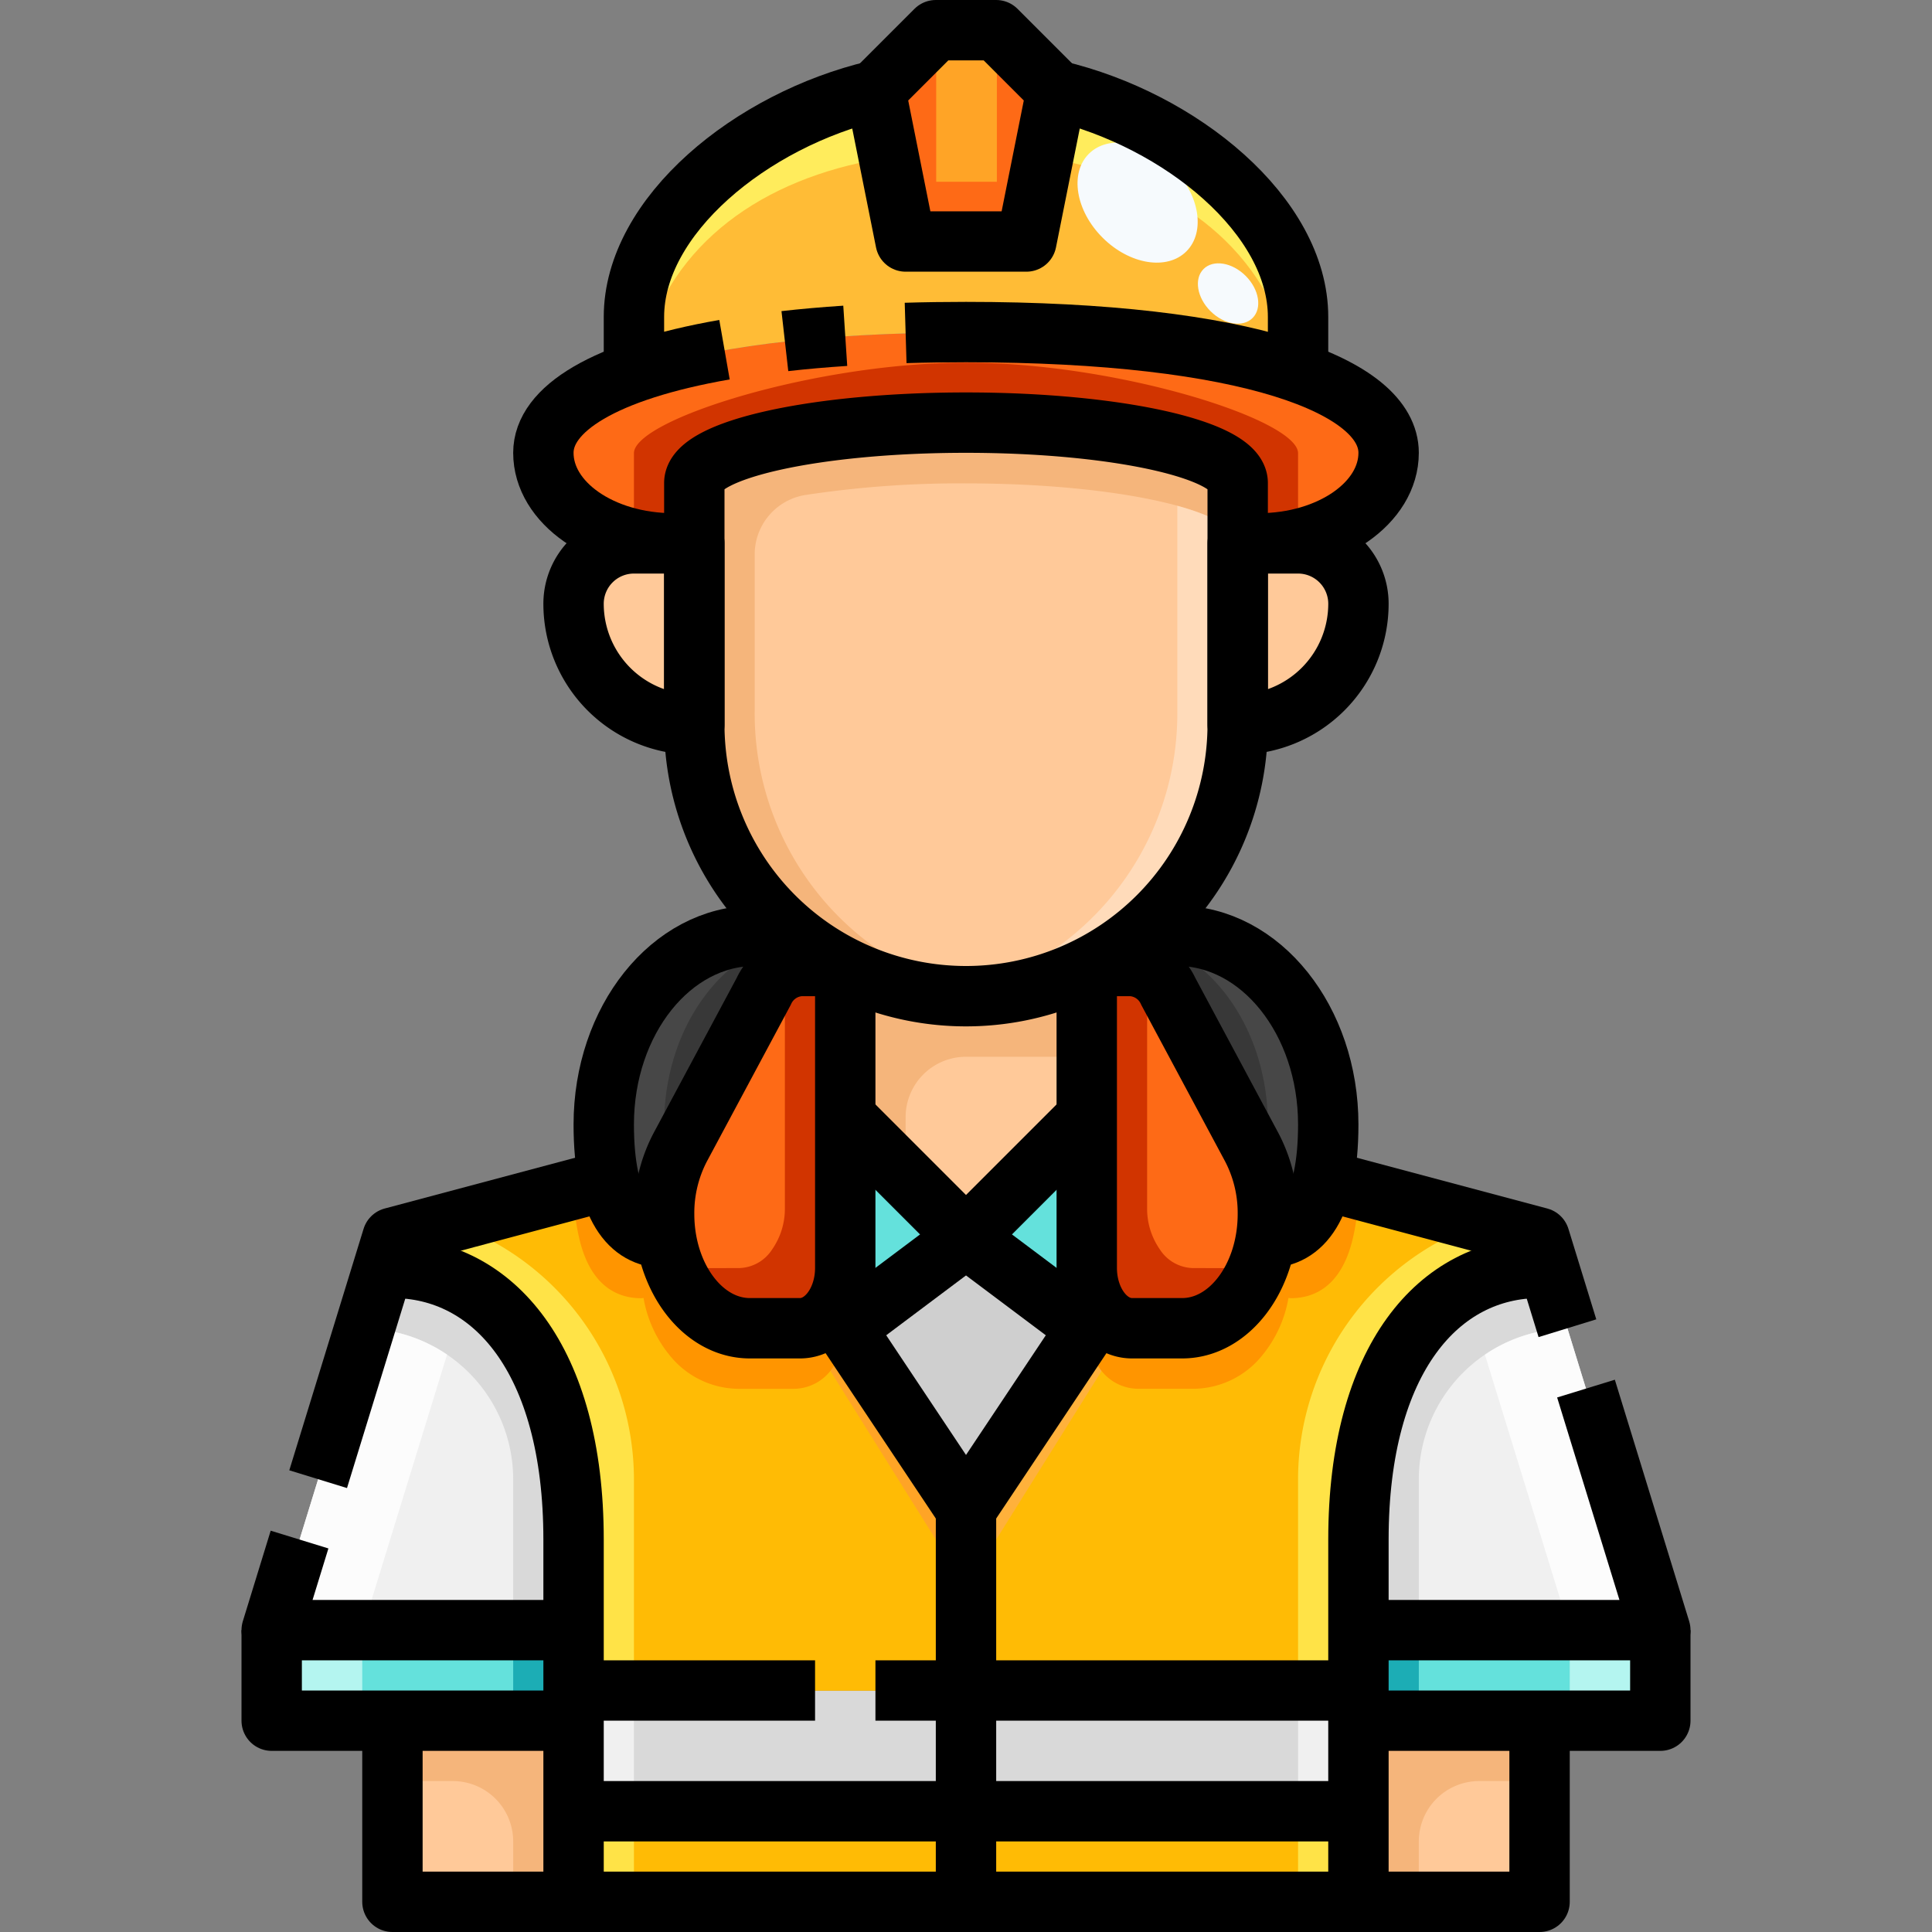 <svg xmlns="http://www.w3.org/2000/svg" viewBox="0 0 64 64"><rect x="0" y="0" width="64" height="64" fill="#808080" stroke="none"/><title>30-engineer</title><g id="_30-engineer" data-name="30-engineer"><polygon points="19 60.001 19 63 13 63 13 57.002 19 57.002 19 60.001" style="fill:#ffc999"/><polygon points="51 57.002 51 63 45 63 45 60.001 45 57.002 51 57.002" style="fill:#ffc999"/><path d="M19,51v3H9l3.72-12.087.28.09C16.32,42.006,19,45.005,19,51Z" style="fill:#f0f0f0"/><polygon points="36 44.005 32 50.004 28 44.005 32 41.006 36 44.005" style="fill:#cfcfcf"/><polygon points="19 56.002 19 57.002 13 57.002 9 57.002 9 54.003 19 54.003 19 56.002" style="fill:#64e1dc"/><polygon points="55 54.003 55 57.002 51 57.002 45 57.002 45 56.002 45 54.003 55 54.003" style="fill:#64e1dc"/><path d="M32,41.006l-4,3-.42-.619a2.354,2.354,0,0,0,.42-1.38v-5Z" style="fill:#64e1dc"/><path d="M36,42.006a2.354,2.354,0,0,0,.42,1.38l-.42.619-4-3,4-4Z" style="fill:#64e1dc"/><polygon points="32 56.002 32 60.001 19 60.001 19 57.002 19 56.002 32 56.002" style="fill:#d9d9d9"/><polygon points="45 57.002 45 60.001 32 60.001 32 56.002 45 56.002 45 57.002" style="fill:#d9d9d9"/><rect x="19" y="60.001" width="13" height="2.999" style="fill:#ffbb05"/><rect x="32" y="60.001" width="13" height="2.999" style="fill:#ffbb05"/><path d="M51,41.006l.28.91-.28.09c-3.32,0-6,3-6,9v5H32V50l4-6,.42-.619a1.34,1.34,0,0,0,1.08.619h1.66A2.527,2.527,0,0,0,41.17,42.9a4.334,4.334,0,0,0,.77-1.9l.06.01c.82,0,1.51-.53,1.82-1.909l.19.04Z" style="fill:#ffbb05"/><path d="M51.28,41.916,55,54H45V51c0-6,2.68-9,6-9Z" style="fill:#f0f0f0"/><path d="M20.18,39.1c.31,1.379,1,1.909,1.82,1.909l.06-.01a4.334,4.334,0,0,0,.77,1.9,2.527,2.527,0,0,0,2.01,1.109H26.5a1.34,1.34,0,0,0,1.08-.619l.42.619,4,6v6H19V51c0-6-2.68-9-6-9l-.28-.09.28-.91,7-1.869Z" style="fill:#ffbb05"/><path d="M26.52,32.009a1.428,1.428,0,0,0-1.22.84l-2.77,5.168a4.614,4.614,0,0,0-.53,2.2,4.932,4.932,0,0,0,.06.78l-.06.01c-.82,0-1.51-.53-1.82-1.909a8,8,0,0,1-.18-1.84c0-3.449,2.24-6.248,5-6.248h1l.15-.17,1.51,1.05-.12.2a.6.6,0,0,0-.29-.08Z" style="fill:#383838"/><path d="M39,31.009c2.76,0,5,2.8,5,6.248a8,8,0,0,1-.18,1.84c-.31,1.379-1,1.909-1.82,1.909L41.94,41a4.932,4.932,0,0,0,.06-.78,4.614,4.614,0,0,0-.53-2.2L38.7,32.849a1.428,1.428,0,0,0-1.22-.84h-.73a.6.6,0,0,0-.29.08l-.12-.2a8.317,8.317,0,0,0,1.51-1.05l.15.17Z" style="fill:#383838"/><path d="M25.3,32.849a1.428,1.428,0,0,1,1.22-.84h.73a.6.6,0,0,1,.29.08,1.047,1.047,0,0,1,.46.92v9a2.354,2.354,0,0,1-.42,1.38,1.34,1.34,0,0,1-1.08.619H24.84A2.527,2.527,0,0,1,22.83,42.9a4.334,4.334,0,0,1-.77-1.9,4.932,4.932,0,0,1-.06-.78,4.614,4.614,0,0,1,.53-2.2Z" style="fill:#fe6a16"/><path d="M37.5,44.005a1.34,1.34,0,0,1-1.08-.619,2.354,2.354,0,0,1-.42-1.38v-9a1.047,1.047,0,0,1,.46-.92.6.6,0,0,1,.29-.08h.73a1.428,1.428,0,0,1,1.22.84l2.77,5.168a4.614,4.614,0,0,1,.53,2.2,4.932,4.932,0,0,1-.06.78,4.334,4.334,0,0,1-.77,1.9,2.527,2.527,0,0,1-2.01,1.109Z" style="fill:#fe6a16"/><path d="M43,18.013a2.006,2.006,0,0,1,2,2,3.995,3.995,0,0,1-4,4v-6h2Z" style="fill:#ffc999"/><path d="M23,18.013v6a3.995,3.995,0,0,1-4-4,2.006,2.006,0,0,1,2-2h2Z" style="fill:#ffc999"/><polygon points="35 3.017 34 8.016 30 8.016 29 3.017 31 1.018 33 1.018 35 3.017" style="fill:#fe6a16"/><path d="M21,12.354c2.32-.819,5.99-1.339,11-1.339s8.68.52,11,1.339c2,.71,3,1.64,3,2.66,0,1.659-1.93,3-4.31,3H41v-2c0-1.109-4.03-2-9-2s-9,.89-9,2v2h-.69c-2.38,0-4.31-1.34-4.31-3C18,13.994,19,13.064,21,12.354Z" style="fill:#fe6a16"/><path d="M32,11.015c-5.01,0-8.68.52-11,1.339V10.515c0-3.349,3.88-6.528,8-7.5l1,5h4l1-5c4.12.97,8,4.149,8,7.5v1.839C40.68,11.535,37.01,11.015,32,11.015Z" style="fill:#ffbc36"/><path d="M36,32.069v4.938l-4,4-4-4V32.069a8.981,8.981,0,0,0,8,0Z" style="fill:#ffc999"/><path d="M36,32.069a9,9,0,0,1-13-8.058v-8c0-1.109,4.03-2,9-2s9,.89,9,2v8A9,9,0,0,1,36,32.069Z" style="fill:#ffc999"/><path d="M36,32.069a9,9,0,0,1-13-8.058v-8c0-1.109,4.03-2,9-2s9,.89,9,2v8A9,9,0,0,1,36,32.069Z" style="fill:#ffc999"/><path d="M32,14.014c-4.97,0-9,.89-9,2v8a8.981,8.981,0,0,0,10.026,8.937A8.58,8.58,0,0,1,30,32.019a9.529,9.529,0,0,1-5-8.481V18.376A1.993,1.993,0,0,1,26.662,16.4,33.98,33.98,0,0,1,32,16.013c4.97,0,9,.89,9,2v-2C41,14.9,36.97,14.014,32,14.014Z" style="fill:#f5b57b"/><path d="M39,16.755v6.783a9.529,9.529,0,0,1-5,8.481,8.521,8.521,0,0,1-2,.741,8.707,8.707,0,0,0,1.026.188A9,9,0,0,0,41,24.011v-6C41,17.535,40.249,17.1,39,16.755Z" style="fill:#ffdbba"/><path d="M32,33.009a8.956,8.956,0,0,1-4-.94v4.938l2,2v-2a2,2,0,0,1,2-2h4V32.069A8.956,8.956,0,0,1,32,33.009Z" style="fill:#f5b57b"/><path d="M43,18.013H42a2.006,2.006,0,0,1,2,2,3.947,3.947,0,0,1-3,3.856v.143a3.995,3.995,0,0,0,4-4A2.006,2.006,0,0,0,43,18.013Z" style="fill:#ffdbba"/><path d="M21,18.013h1a2.006,2.006,0,0,0-2,2,3.947,3.947,0,0,0,3,3.856v.143a3.995,3.995,0,0,1-4-4A2.006,2.006,0,0,1,21,18.013Z" style="fill:#ffdbba"/><rect x="9" y="54.003" width="3" height="2.999" style="fill:#b4f5f0"/><path d="M26.451,31.049l-.3-.21-.15.17H25c-2.76,0-5,2.8-5,6.248a8,8,0,0,0,.18,1.84c.31,1.379,1,1.909,1.82,1.909l.06-.01a4.975,4.975,0,0,1,.1-2.022A8.165,8.165,0,0,1,22,37.257C22,34.04,23.949,31.391,26.451,31.049Z" style="fill:#474747"/><path d="M39,31.009H38l-.15-.17c-.087.076-.184.142-.275.215,2.489.357,4.425,3,4.425,6.2a8.165,8.165,0,0,1-.16,1.717A4.975,4.975,0,0,1,41.94,41l.06.01c.82,0,1.51-.53,1.82-1.909a8,8,0,0,0,.18-1.84C44,33.808,41.76,31.009,39,31.009Z" style="fill:#474747"/><path d="M39.5,42.006a1.339,1.339,0,0,1-1.08-.62A2.353,2.353,0,0,1,38,40.007V32.148a1.168,1.168,0,0,0-.52-.139h-.73a.6.6,0,0,0-.29.08,1.047,1.047,0,0,0-.46.92v9a2.354,2.354,0,0,0,.42,1.38,1.34,1.34,0,0,0,1.08.619h1.66A2.53,2.53,0,0,0,41.17,42.9a3.979,3.979,0,0,0,.509-.959,2.2,2.2,0,0,1-.519.069Z" style="fill:#d13400"/><path d="M24.5,42.006a1.339,1.339,0,0,0,1.08-.62A2.353,2.353,0,0,0,26,40.007V32.148a1.168,1.168,0,0,1,.52-.139h.73a.6.6,0,0,1,.29.08,1.047,1.047,0,0,1,.46.92v9a2.354,2.354,0,0,1-.42,1.38,1.34,1.34,0,0,1-1.08.619H24.84A2.53,2.53,0,0,1,22.83,42.9a3.979,3.979,0,0,1-.509-.959,2.2,2.2,0,0,0,.519.069Z" style="fill:#d13400"/><path d="M32,12.014c-5,0-11,1.89-11,3v2.843a5.963,5.963,0,0,0,1.31.156H23v-2c0-1.109,4.03-2,9-2s9,.89,9,2v2h.69A5.963,5.963,0,0,0,43,17.857V15.014C43,13.9,37,12.014,32,12.014Z" style="fill:#d13400"/><rect x="31.013" y="1" width="2.009" height="5.021" style="fill:#ffa426"/><path d="M35.965,3.291h0c-.319-.1-.64-.2-.964-.273l-.44,2.2c.334.051.662.111.983.182,3.789.846,6.644,3.15,7.305,6.908.048.016.105.031.152.047V10.515C43,7.429,39.705,4.493,35.965,3.291Z" style="fill:#ffec5c"/><path d="M28.036,3.29h0C24.3,4.493,21,7.429,21,10.515v1.839c.048-.017.105-.031.154-.048.659-3.757,3.513-6.061,7.3-6.906.321-.072.649-.132.983-.183L29,3.017C28.676,3.093,28.355,3.188,28.036,3.29Z" style="fill:#ffec5c"/><polygon points="45 54.003 45 56.002 45 57.002 47 57.002 47 54.003 45 54.003" style="fill:#1cadb5"/><path d="M47,49a5,5,0,0,1,4.925-4.991l-.645-2.1-.28.09c-3.32,0-6,3-6,9v3h2Z" style="fill:#d9d9d9"/><path d="M47,63V61a2,2,0,0,1,2-2h2V57H45v6Z" style="fill:#f5b57b"/><polygon points="19 54.003 19 56.002 19 57.002 17 57.002 17 54.003 19 54.003" style="fill:#1cadb5"/><path d="M17,49a5,5,0,0,0-4.925-4.991l.645-2.1.28.09c3.32,0,6,3,6,9v3H17Z" style="fill:#d9d9d9"/><path d="M17,63V61a2,2,0,0,0-2-2H13V57h6v6Z" style="fill:#f5b57b"/><path d="M12.1,43.937h0L9,54h3l2.809-9.126a4.983,4.983,0,0,0-2.734-.864Z" style="fill:#fcfcfc"/><polygon points="43 60.001 45 60.001 45 57.002 45 56.002 43 56.002 43 60.001" style="fill:#f0f0f0"/><rect x="43" y="60.001" width="2" height="2.999" style="fill:#ffe347"/><path d="M49.092,40.5A8.994,8.994,0,0,0,43,49v7h2V51c0-6,2.68-9,6-9l.28-.09-.28-.91Z" style="fill:#ffe347"/><polygon points="21 60.001 19 60.001 19 57.002 19 56.002 21 56.002 21 60.001" style="fill:#f0f0f0"/><rect x="19" y="60.001" width="2" height="2.999" style="fill:#ffe347"/><path d="M14.908,40.5A8.994,8.994,0,0,1,21,49v7H19V51c0-6-2.68-9-6-9l-.28-.09.28-.91Z" style="fill:#ffe347"/><rect x="31" y="56.002" width="1" height="3.999" style="fill:#c1c1c1"/><rect x="31" y="60.001" width="1" height="2.999" style="fill:#ffa426"/><path d="M28,44.005l-.42-.619a1.361,1.361,0,0,1-.965.6L31,51v5h1V50Z" style="fill:#ffa426"/><rect x="32" y="56.002" width="1" height="3.999" style="fill:#cfcfcf"/><rect x="32" y="60.001" width="1" height="2.999" style="fill:#ffb13b"/><path d="M36,44.005l.42-.619a1.361,1.361,0,0,0,.965.6L33,51v5H32V50Z" style="fill:#ffb13b"/><rect x="52" y="54.003" width="3" height="2.999" style="fill:#b4f5f0"/><path d="M49.191,44.877,52,54h3l-3.075-9.99A4.983,4.983,0,0,0,49.191,44.877Z" style="fill:#fcfcfc"/><path d="M37.687,46.005h1.868a2.95,2.95,0,0,0,2.261-1.11,4.08,4.08,0,0,0,.866-1.9l.068.01c.922,0,1.7-.53,2.047-1.91a6.973,6.973,0,0,0,.2-1.7l-.983-.263-.19-.04c-.31,1.379-1,1.909-1.82,1.909L41.94,41a4.334,4.334,0,0,1-.77,1.9,2.53,2.53,0,0,1-2.01,1.109H37.5a1.34,1.34,0,0,1-1.08-.619l-.42.619a2.179,2.179,0,0,0,.472,1.38A1.556,1.556,0,0,0,37.687,46.005Z" style="fill:#ff9500"/><path d="M21.25,43.006l.068-.01a4.08,4.08,0,0,0,.866,1.9,2.95,2.95,0,0,0,2.261,1.11h1.867a1.556,1.556,0,0,0,1.216-.62A2.179,2.179,0,0,0,28,44.005l-.42-.619a1.34,1.34,0,0,1-1.08.619H24.84A2.53,2.53,0,0,1,22.83,42.9a4.334,4.334,0,0,1-.77-1.9l-.06.01c-.82,0-1.51-.53-1.82-1.909l-.18.04-.993.265a6.962,6.962,0,0,0,.2,1.694C19.551,42.476,20.328,43.006,21.25,43.006Z" style="fill:#ff9500"/><ellipse cx="37.684" cy="6.711" rx="1.642" ry="2.285" transform="translate(6.31 28.637) rotate(-45.045)" style="fill:#f6fafd"/><ellipse cx="40.682" cy="9.723" rx="0.825" ry="1.148" transform="translate(5.057 31.642) rotate(-45.045)" style="fill:#f6fafd"/><path d="M36,42V33c0-.552.336-1,.75-1h.728a1.432,1.432,0,0,1,1.221.838l2.772,5.175a4.694,4.694,0,0,1,.529,2.2h0C42,42.305,40.729,44,39.16,44H37.5C36.672,44,36,43.105,36,42Z" style="fill:none;stroke:#000;stroke-linejoin:round;stroke-width:2px"/><path d="M28,42V33c0-.552-.336-1-.75-1h-.728a1.432,1.432,0,0,0-1.221.838l-2.772,5.175a4.694,4.694,0,0,0-.529,2.2h0C22,42.305,23.271,44,24.84,44H26.5C27.328,44,28,43.105,28,42Z" style="fill:none;stroke:#000;stroke-linejoin:round;stroke-width:2px"/><path d="M22,41c-1.105,0-2-.986-2-3.75C20,33.8,22.236,31,25,31h1" style="fill:none;stroke:#000;stroke-linejoin:round;stroke-width:2px"/><path d="M42,41c1.1,0,2-.986,2-3.75C44,33.8,41.764,31,39,31H38" style="fill:none;stroke:#000;stroke-linejoin:round;stroke-width:2px"/><path d="M24,11.584c-4,.7-6,1.969-6,3.416,0,1.658,1.927,3,4.308,3" style="fill:none;stroke:#000;stroke-linejoin:round;stroke-width:2px"/><path d="M28,11.124q-1.055.069-2,.176" style="fill:none;stroke:#000;stroke-linejoin:round;stroke-width:2px"/><path d="M41.692,18C44.073,18,46,16.658,46,15c0-2.211-4.667-4-14-4q-1.038,0-2,.029" style="fill:none;stroke:#000;stroke-linejoin:round;stroke-width:2px"/><path d="M35,3c4.117.974,8,4.151,8,7.5V13" style="fill:none;stroke:#000;stroke-linejoin:round;stroke-width:2px"/><path d="M21,13V10.5c0-3.351,3.88-6.527,8-7.5" style="fill:none;stroke:#000;stroke-linejoin:round;stroke-width:2px"/><path d="M23,16c0-1.105,4.025-2,9-2s9,.895,9,2v8a9,9,0,0,1-9,9h0a9,9,0,0,1-9-9Z" style="fill:none;stroke:#000;stroke-linejoin:round;stroke-width:2px"/><polygon points="35 3 34 8 30 8 29 3 31 1 33 1 35 3" style="fill:none;stroke:#000;stroke-linejoin:round;stroke-width:2px"/><polyline points="36.667 43 32 50 27.335 43.002" style="fill:none;stroke:#000;stroke-linejoin:round;stroke-width:2px"/><line x1="32" y1="50" x2="32" y2="63" style="fill:none;stroke:#000;stroke-linejoin:round;stroke-width:2px"/><polyline points="9.923 51 9 54 19 54" style="fill:none;stroke:#000;stroke-linejoin:round;stroke-width:2px"/><polyline points="20 39.133 13 41 10.539 49" style="fill:none;stroke:#000;stroke-linejoin:round;stroke-width:2px"/><polyline points="9 54 9 57 19 57" style="fill:none;stroke:#000;stroke-linejoin:round;stroke-width:2px"/><path d="M13,57v6h6V51c0-6-2.684-9-6-9" style="fill:none;stroke:#000;stroke-linejoin:round;stroke-width:2px"/><polyline points="52.538 45.999 55 54 45 54" style="fill:none;stroke:#000;stroke-linejoin:round;stroke-width:2px"/><polyline points="44.005 39.135 51 41 51.923 43.999" style="fill:none;stroke:#000;stroke-linejoin:round;stroke-width:2px"/><polyline points="55 54 55 57 45 57" style="fill:none;stroke:#000;stroke-linejoin:round;stroke-width:2px"/><path d="M51,57v6H45V51c0-6,2.684-9,6-9" style="fill:none;stroke:#000;stroke-linejoin:round;stroke-width:2px"/><line x1="19" y1="63" x2="45" y2="63" style="fill:none;stroke:#000;stroke-linejoin:round;stroke-width:2px"/><path d="M41,18h2a2,2,0,0,1,2,2v0a4,4,0,0,1-4,4h0a0,0,0,0,1,0,0V18A0,0,0,0,1,41,18Z" style="fill:none;stroke:#000;stroke-linejoin:round;stroke-width:2px"/><path d="M19,18h0a4,4,0,0,1,4,4v0a2,2,0,0,1-2,2H19a0,0,0,0,1,0,0V18A0,0,0,0,1,19,18Z" transform="translate(42 42) rotate(180)" style="fill:none;stroke:#000;stroke-linejoin:round;stroke-width:2px"/><polyline points="28 37 32 41 36 37" style="fill:none;stroke:#000;stroke-linejoin:round;stroke-width:2px"/><line x1="32" y1="41" x2="36" y2="44" style="fill:none;stroke:#000;stroke-linejoin:round;stroke-width:2px"/><line x1="32" y1="41" x2="28" y2="44" style="fill:none;stroke:#000;stroke-linejoin:round;stroke-width:2px"/><line x1="29" y1="56" x2="45" y2="56" style="fill:none;stroke:#000;stroke-linejoin:round;stroke-width:2px"/><line x1="19" y1="56" x2="27" y2="56" style="fill:none;stroke:#000;stroke-linejoin:round;stroke-width:2px"/><line x1="19" y1="60" x2="45" y2="60" style="fill:none;stroke:#000;stroke-linejoin:round;stroke-width:2px"/></g></svg>